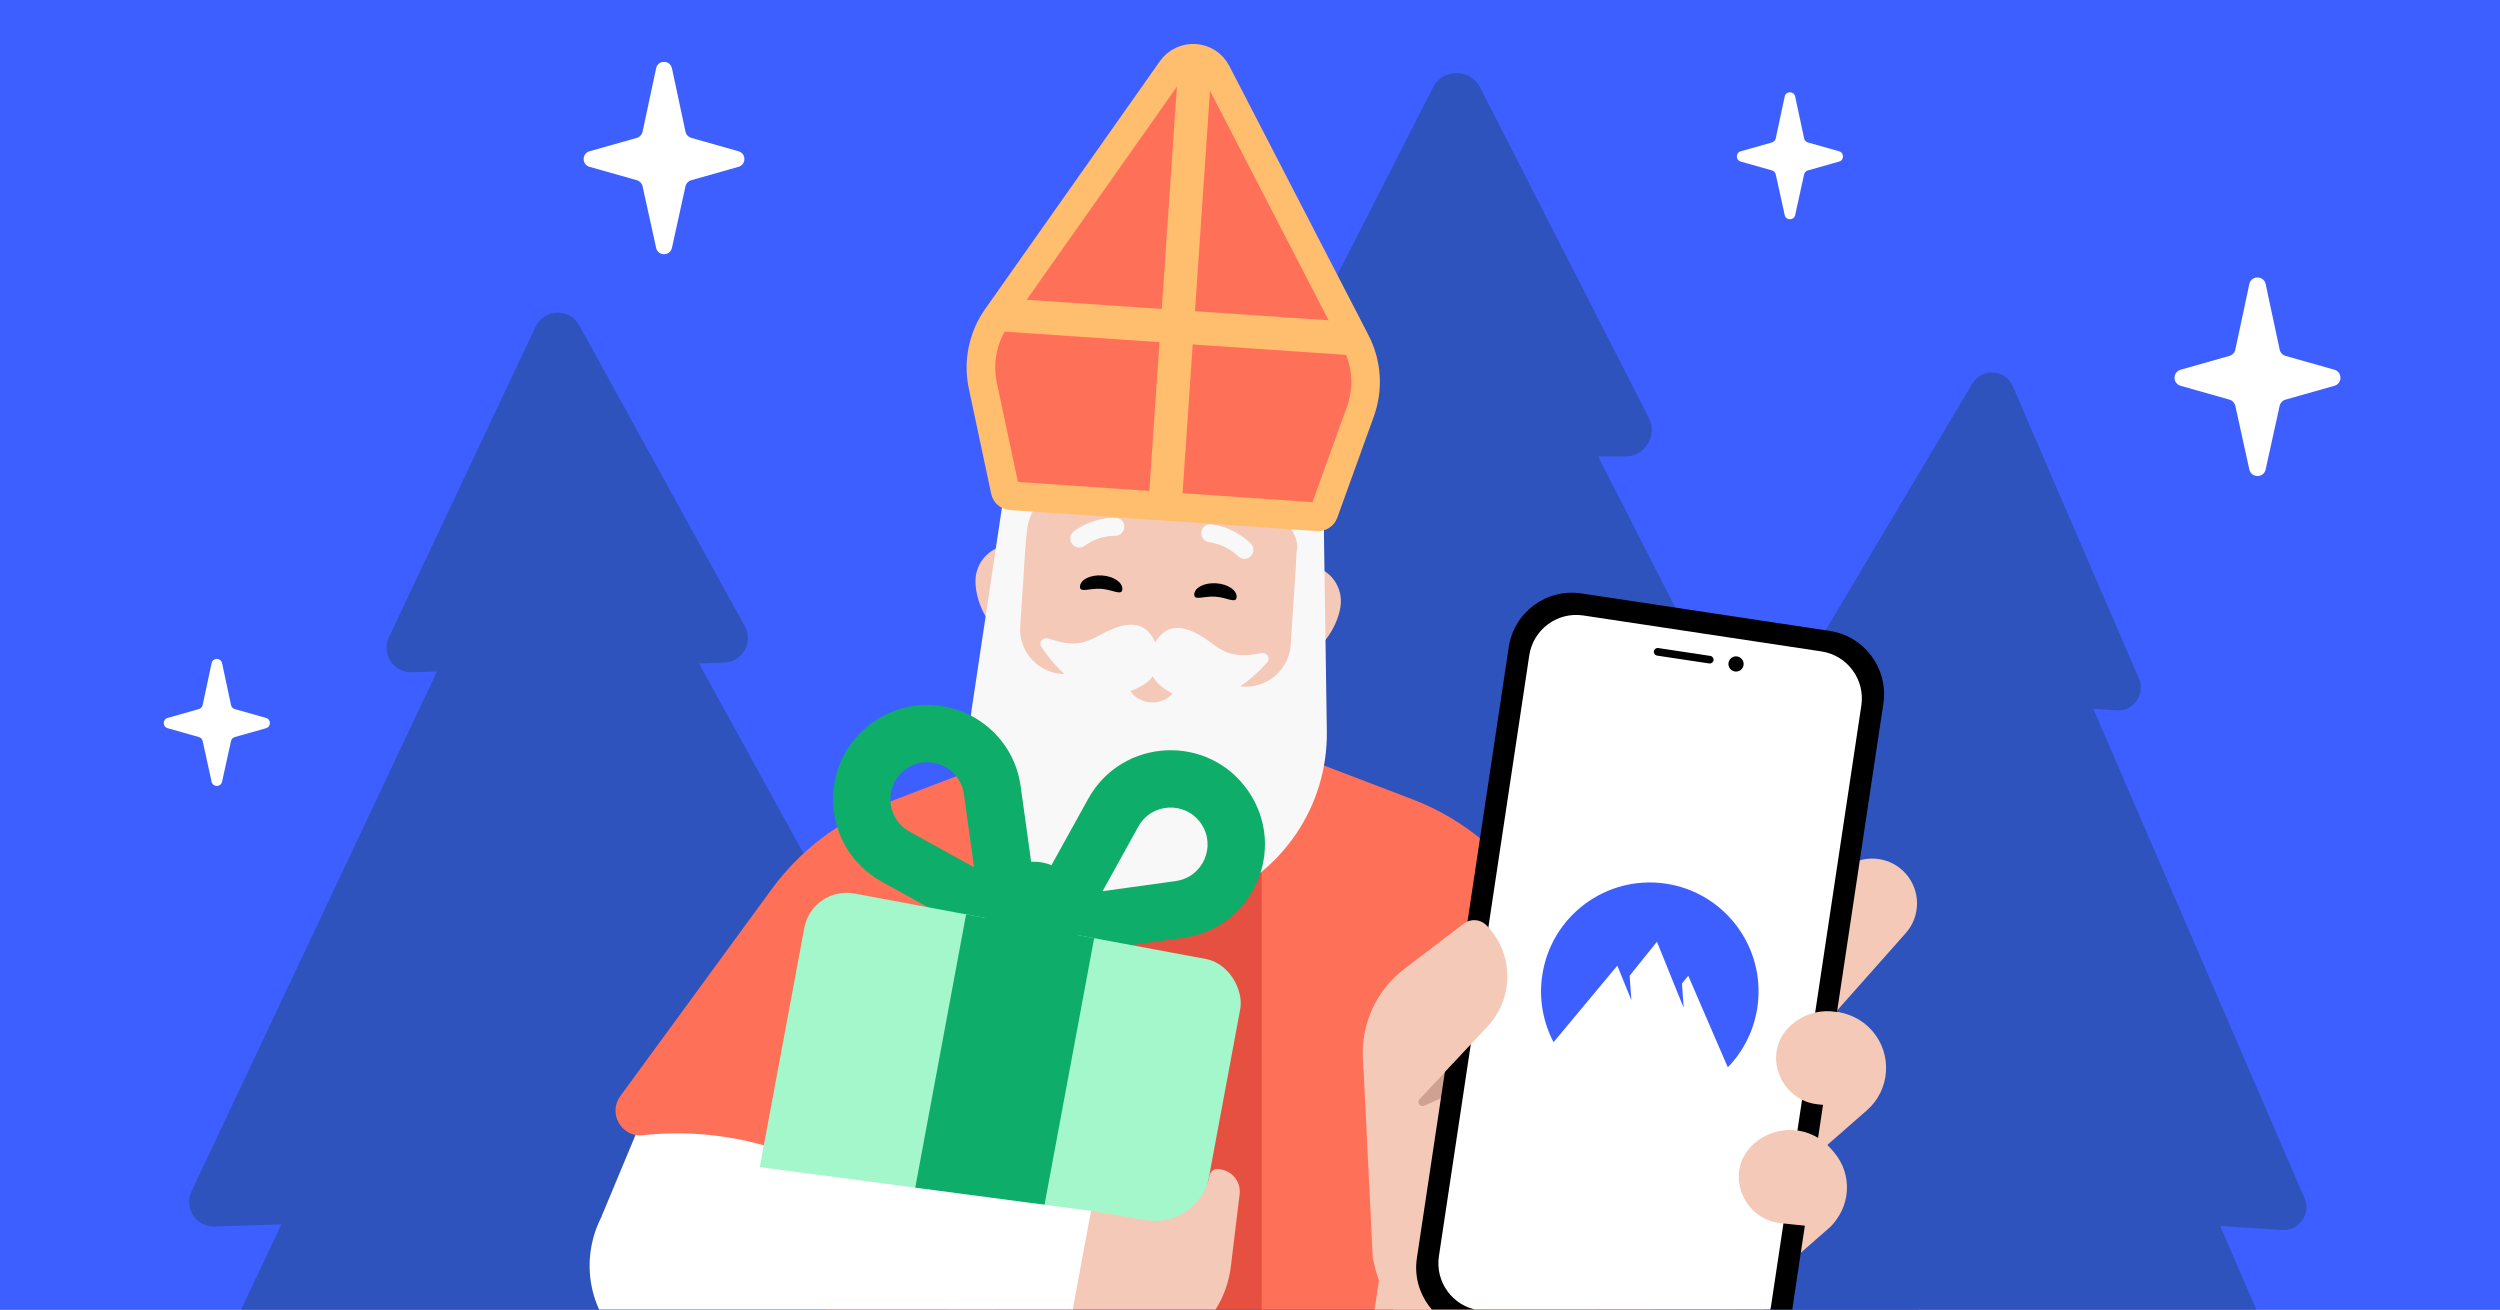 <svg fill="none" height="495" viewBox="0 0 945 495" width="945" xmlns="http://www.w3.org/2000/svg" xmlns:xlink="http://www.w3.org/1999/xlink"><rect x="0" y="0" width="945" height="495" fill="#333333" stroke="none"/><clipPath id="clip0_4478_1856"><path d="M0 0H945V495H0Z"/></clipPath><g clip-path="url(#clip0_4478_1856)"><path d="M0 0H945V495H0Z" fill="#3e5fff"/><g fill="#2e53bc"><path d="M202.442 123.494C205.679 116.64 215.32 116.343 218.973 122.984L281.545 236.725C284.888 242.802 280.629 250.267 273.696 250.481L155.691 254.125C148.757 254.339 144.046 247.152 147.008 240.88L202.442 123.494Z"/><path d="M203.932 171.743C207.169 164.889 216.81 164.592 220.463 171.233L368.974 441.194C372.318 447.272 368.059 454.736 361.126 454.95L81.044 463.6C74.11 463.814 69.399 456.626 72.361 450.354L203.932 171.743Z"/><path d="M206.379 250.978C209.615 244.125 219.257 243.827 222.91 250.468L413.433 596.798C416.776 602.875 412.518 610.34 405.584 610.554L46.271 621.65C39.338 621.864 34.627 614.677 37.589 608.404L206.379 250.978Z"/><path d="M745.537 145.004C749.13 138.966 758.054 139.544 760.838 145.996L808.518 256.497C811.066 262.402 806.475 268.913 800.058 268.497L690.835 261.42C684.418 261.004 680.706 253.955 683.994 248.428L745.537 145.004Z"/><path d="M742.643 189.662C746.236 183.624 755.16 184.202 757.944 190.654L871.113 452.926C873.66 458.83 869.07 465.342 862.652 464.926L603.415 448.128C596.998 447.712 593.286 440.663 596.574 435.136L742.643 189.662Z"/><path d="M737.891 263.001C741.484 256.962 750.408 257.54 753.192 263.992L898.374 600.457C900.922 606.362 896.331 612.873 889.914 612.457L557.342 590.908C550.925 590.492 547.213 583.442 550.501 577.916L737.891 263.001Z"/><path d="M541.658 33.102C545.38 25.812 555.796 25.812 559.518 33.102L623.266 157.958C626.672 164.629 621.826 172.544 614.335 172.544H486.841C479.35 172.544 474.504 164.629 477.911 157.958L541.658 33.102Z"/><path d="M541.658 85.23C545.38 77.94 555.796 77.94 559.518 85.23L710.821 381.573C714.227 388.244 709.381 396.159 701.89 396.159H399.286C391.795 396.159 386.95 388.244 390.356 381.573L541.658 85.23Z"/><path d="M541.658 170.837C545.38 163.547 555.797 163.547 559.518 170.837L753.622 551.011C757.028 557.682 752.182 565.597 744.692 565.597H356.485C348.994 565.597 344.148 557.682 347.555 551.011L541.658 170.837Z"/></g><path d="M436.278 278.868 537.565 309.892 640.878 870.203C644.513 889.919 634.263 909.579 616.018 917.887L505.781 968.085C461.627 988.191 410.929 988.191 366.775 968.085L257.399 918.279C238.758 909.791 228.517 889.492 232.766 869.455L351.417 309.892 436.278 278.868Z" fill="#e55041"/><path d="M227.434 459.689 246.398 414.244H295.95L297.932 452.299 257.101 484.805 227.434 459.689Z" fill="#ffffff"/><path d="M333.632 304.058 395.637 280.371 395.637 470.142C395.637 484.195 379.493 492.117 368.377 483.52L329.616 453.541C305.001 434.502 273.964 425.748 243.029 429.117 234.958 429.996 229.686 420.87 234.479 414.318L291.755 336.029C302.341 321.559 316.883 310.456 333.632 304.058Z" fill="#ff7059"/><path d="M533.978 302.168 476.92 280.371V543.1C476.92 555.3 489.443 563.486 500.617 558.591L548.365 537.677C579.226 524.16 604.424 500.328 619.64 470.268L626.091 457.522C632.573 444.717 632.116 429.498 624.879 417.105L581.106 342.152C570.413 323.842 553.785 309.735 533.978 302.168Z" fill="#ff7059"/><path d="M484.59 273.651 482.743 300.607C472.364 307.457 459.753 311.016 446.431 310.1 436.323 309.405 426.994 306.223 419.001 301.131 416.4 299.476 418.224 295.398 421.2 296.188 424.897 297.215 428.747 297.89 432.718 298.163 453.784 299.611 473.099 289.722 484.59 273.651Z" fill="#cc6942"/><path d="M395.903 220.587C396.419 213.059 390.755 206.58 383.266 206.065 375.778 205.55 369.272 211.191 368.756 218.72 368.241 226.248 373.483 238.892 380.983 239.408 388.483 239.924 395.391 228.069 395.903 220.587Z" fill="#f4c9b8"/><path d="M506.829 228.208C507.345 220.679 501.681 214.201 494.181 213.685 486.681 213.169 480.187 218.811 479.671 226.339 479.155 233.868 484.397 246.512 491.897 247.027 499.397 247.543 506.317 235.69 506.829 228.208Z" fill="#f4c9b8"/><path d="M367.374 267.594 379.955 183.677 500.329 193.617 501.544 276.354C501.958 304.603 484.694 330.148 458.353 340.358 439.63 347.616 418.604 346.154 401.08 336.343 376.644 322.663 363.222 295.288 367.374 267.594Z" fill="#f8f8f8"/><path d="M432.663 298.176C401.15 296.009 376.98 269.336 377.88 237.77L378.072 205.758C379.049 171.177 408.582 144.355 443.052 146.725 477.523 149.095 503.108 179.706 499.371 214.098L495.195 245.836C491.781 277.229 464.187 300.343 432.675 298.177L432.663 298.176Z" fill="#f4c9b8"/><path d="M424.252 222.756C424.075 225.342 420.642 222.88 416.22 222.576 411.798 222.273 408.061 224.243 408.238 221.657 408.416 219.071 412.145 217.22 416.567 217.524 420.989 217.827 424.43 220.17 424.252 222.756Z" fill="#000000"/><path d="M467.443 225.72C467.265 228.307 463.832 225.844 459.41 225.541 454.988 225.237 451.251 227.208 451.428 224.621 451.606 222.035 455.335 220.185 459.757 220.488 464.179 220.792 467.62 223.134 467.443 225.72Z" fill="#000000"/><path d="M423.467 201.943C424.338 201.359 424.93 200.403 424.994 199.295 425.097 197.451 423.698 195.831 421.833 195.715 421.471 195.692 413.601 195.255 405.962 200.811 404.435 201.913 404.103 204.011 405.203 205.563 406.304 207.079 408.424 207.412 409.951 206.311 415.534 202.23 421.339 202.536 421.412 202.54 422.159 202.58 422.868 202.312 423.467 201.943Z" fill="#f8f8f8"/><path d="M455.228 204.125C454.445 203.427 453.989 202.4 454.076 201.293 454.226 199.452 455.833 198.039 457.696 198.179 458.059 198.206 465.915 198.849 472.723 205.397 474.086 206.698 474.127 208.821 472.827 210.208 471.528 211.56 469.383 211.6 468.021 210.3 463.048 205.494 457.255 205.004 457.182 204.998 456.437 204.935 455.771 204.573 455.228 204.125Z" fill="#f8f8f8"/><path d="M499.508 213.405 500.462 199.489 500.416 199.485C502.714 165.965 477.402 136.883 443.889 134.581 410.376 132.278 381.32 157.625 379.021 191.146L378.069 205.027C377.889 207.661 379.87 209.987 382.525 210.169 385.18 210.352 387.472 208.319 387.653 205.685 387.764 204.065 387.959 202.416 388.236 200.76V200.76C389.315 185.019 408.305 180.196 424.049 179.177 442.946 177.954 462.206 170.226 462.963 159.184 462.227 169.926 465.502 181.944 472.507 187.993 479.767 194.264 490.944 197.885 490.287 207.455V207.455L489.924 212.746C489.743 215.392 491.739 217.672 494.383 217.854 497.026 218.035 499.327 216.051 499.508 213.405Z" fill="#f8f8f8"/><path d="M385.646 236.765 387.769 204.198 378.524 199.381 373.628 250.397 379.38 269.845 385.133 289.293 455.453 310.85 495.187 273.611 500.027 207.72 490.301 207.053 487.885 243.729C487.178 254.466 476.761 261.826 466.405 258.905L435.68 250.241 404.92 254.621C394.284 256.136 384.947 247.486 385.646 236.765Z" fill="#f8f8f8"/><path d="M425.61 249.636 446.295 251.056 445.965 255.868C445.573 261.58 440.624 265.893 434.912 265.501V265.501C429.2 265.109 424.888 260.161 425.28 254.449L425.61 249.636Z" fill="#f4c9b8"/><path d="M396.262 241.363C404.989 244.242 409.109 243.774 415.587 240.139 421.814 236.643 429.836 233.715 434.415 239.195 439.268 245.004 439.5 254.408 432.309 258.795 415.446 269.082 400.98 255.719 393.629 244.486 392.473 242.72 394.258 240.702 396.262 241.363Z" fill="#f8f8f8"/><path d="M476.826 246.893C467.788 248.552 463.77 247.526 457.85 243.039 452.159 238.726 444.612 234.729 439.327 239.532 433.726 244.623 432.212 253.908 438.736 259.236 454.035 271.73 470.191 260.47 479.008 250.346 480.394 248.755 478.902 246.512 476.826 246.893Z" fill="#f8f8f8"/><path d="M514.221 155.605 500.406 193.849C500.059 194.809 499.117 195.423 498.098 195.354L382.054 187.389C381.035 187.319 380.186 186.582 379.974 185.583L371.513 145.81C369.597 136.803 371.525 127.406 376.831 119.881L442.859 26.244C447.175 20.125 456.442 20.761 459.881 27.413L512.496 129.192C516.724 137.372 517.35 146.945 514.221 155.605Z" fill="#ff7059" stroke="#ffbd6e" stroke-width="10.811"/><path d="M445.161 26.106H457.751V191.79H445.161Z" fill="#ffbd6e" transform="matrix(.998 .068 -.068 .998 2.833 -30.422)"/><path d="M513.514 121.697H526.104V256.821H513.514Z" fill="#ffbd6e" transform="matrix(-.068 .998 -.998 -.068 669.786 -382.372)"/><path clip-rule="evenodd" d="M368.19 327.839 364.352 300.187C362.926 289.909 351.182 284.725 342.627 290.597 334.072 296.469 334.687 309.292 343.765 314.318L368.19 327.839ZM385.807 297.21C382.168 270.982 352.199 257.754 330.369 272.739 308.538 287.723 310.108 320.444 333.274 333.268L395.6 367.772 385.807 297.21Z" fill="#0ead69" fill-rule="evenodd"/><path clip-rule="evenodd" d="M416.766 336.872 430.288 312.448C435.313 303.37 448.136 302.754 454.008 311.309 459.88 319.865 454.697 331.609 444.418 333.035L416.766 336.872ZM411.337 301.957C424.162 278.791 456.882 277.22 471.867 299.051 486.852 320.882 473.623 350.851 447.396 354.49L376.833 364.282 411.337 301.957Z" fill="#0ead69" fill-rule="evenodd"/><rect fill="#a3f7ca" height="129.923" rx="16.246" transform="matrix(.983 .183 -.183 .983 66.383 -50.503)" width="167.632" x="307.103" y="334.784"/><path d="M365.305 345.607H414.538V475.53H365.305Z" fill="#0ead69" transform="matrix(.983 .183 -.183 .983 69.342 -60.962)"/><path d="M373.507 340.077C375.28 330.54 384.449 324.247 393.986 326.02V326.02C403.523 327.793 409.816 336.962 408.043 346.499L406.439 355.123 371.903 348.701 373.507 340.077Z" fill="#0ead69"/><path d="M411.988 457.663 433.153 461.21C444.418 463.098 455.118 455.613 457.206 444.384 457.524 442.67 459.189 441.552 460.896 441.907L461.856 442.106C466.187 443.007 469.107 447.074 468.574 451.466L465.269 478.678C462.512 501.382 441.164 517.047 418.679 512.865L402.289 509.817 411.988 457.663Z" fill="#f4c9b8"/><path d="M268.24 438.661 412.415 457.71 392.415 565.261 249.964 516.365C231.506 510.029 220.286 491.328 223.384 472.06 226.83 450.621 246.713 435.817 268.24 438.661Z" fill="#ffffff"/><path d="M522.802 473.653 510.014 558.655 559.695 577.798 614.018 566.094 625.591 489.164 522.802 473.653Z" fill="#f4c9b8"/><path d="M515.343 402.57 518.9 475.467C523.375 498.333 541.087 515.737 563.318 519.092L563.258 532.628C591.317 536.862 667.235 511.573 673.413 482.691L694.617 383.486 613.906 359.639 515.343 402.57Z" fill="#f4c9b8"/><path d="M624.832 465.819 663.063 432.366C669.715 426.546 679.838 427.227 685.655 433.886L692.6 441.837C698.416 448.496 697.738 458.629 691.087 464.449L652.856 497.902 624.832 465.819Z" fill="#f4c9b8"/><path d="M647.358 414.131 677.655 387.62C686.496 379.884 699.959 380.79 707.69 389.641 715.421 398.492 714.519 411.967 705.678 419.703L675.381 446.214C673.191 448.13 669.852 447.905 667.937 445.713L646.859 421.581C644.944 419.389 645.168 416.047 647.358 414.131Z" fill="#f4c9b8"/><path d="M650.832 358.348 698.473 327.286C705.532 322.683 714.91 323.977 720.454 330.329 726.062 336.756 726.024 346.351 720.366 352.726L682.851 395.004 650.832 358.348Z" fill="#f4c9b8"/><path d="M546.196 405.183 536.592 415.405C535.995 416.042 536.022 417.036 536.647 417.644 537.121 418.097 537.819 418.221 538.418 417.954L549.998 412.682 546.196 405.183Z" fill="#cea193"/><path d="M691.62 238.479 597.793 224.315C584.598 222.323 572.296 231.407 570.311 244.608L535.58 475.552C533.595 488.754 542.69 501.068 555.875 503.059L649.701 517.223C662.896 519.215 675.198 510.131 677.183 496.929L711.914 265.986C713.899 252.784 704.804 240.47 691.62 238.479Z" fill="#000000"/><path d="M669.432 493.793 703.586 266.683C705.063 256.865 698.302 247.715 688.5 246.235L598.494 232.648C588.681 231.166 579.539 237.927 578.064 247.734L543.91 474.844C542.433 484.662 549.183 493.81 558.996 495.292L649.001 508.879C658.804 510.359 667.955 503.611 669.432 493.793Z" fill="#ffffff"/><path d="M655.792 253.826C657.363 254.063 658.828 252.981 659.064 251.409 659.301 249.837 658.219 248.37 656.648 248.133 655.077 247.896 653.611 248.978 653.375 250.55 653.139 252.122 654.22 253.589 655.792 253.826Z" fill="#000000"/><path d="M626.808 244.962 646.503 247.934C647.287 248.052 647.835 248.783 647.716 249.577 647.598 250.361 646.868 250.909 646.074 250.79L626.378 247.817C625.595 247.699 625.046 246.969 625.165 246.174 625.283 245.391 626.013 244.842 626.808 244.962Z" fill="#000000"/><path clip-rule="evenodd" d="M587.25 393.949C583.203 386.27 581.7 377.468 582.933 368.888 586.171 346.362 607.02 330.75 629.483 333.992 651.945 337.233 667.551 358.1 664.312 380.633 663.079 389.213 659.159 397.232 653.113 403.454L638.155 368.823 635.794 371.754 636.415 380.933 626.322 355.979 615.999 368.838 616.664 378.075 611.346 365.006 587.251 393.942 587.25 393.949Z" fill="#3e5fff" fill-rule="evenodd"/><path d="M691.161 464.268C699.668 456.829 700.539 443.889 693.093 435.372L692.017 434.133C684.581 425.618 671.65 424.743 663.141 432.192 662.787 432.501 662.442 432.823 662.119 433.147 651.974 443.305 658.735 460.825 672.997 462.34L691.161 464.268Z" fill="#f4c9b8"/><path d="M705.275 419.363C713.782 411.924 714.653 398.984 707.207 390.467L706.131 389.228C698.695 380.713 685.764 379.838 677.255 387.287 676.901 387.596 676.556 387.918 676.233 388.242 666.088 398.4 672.849 415.92 687.111 417.435L705.275 419.363Z" fill="#f4c9b8"/><path d="M526.503 426.182C509.654 408.864 511.76 380.706 530.986 366.096L553.311 349.131C555.914 347.151 559.584 347.419 561.879 349.754 572.244 360.326 572.43 377.184 562.308 387.983L526.503 426.182Z" fill="#f4c9b8"/><path d="M248.01 25.82C248.7 22.592 253.307 22.592 253.997 25.82L259.124 49.809C259.361 50.919 260.192 51.806 261.283 52.115L279.152 57.173C282.121 58.013 282.121 62.223 279.152 63.063L261.271 68.125C260.186 68.432 259.358 69.311 259.115 70.412L253.993 93.69C253.288 96.894 248.719 96.894 248.014 93.69L242.892 70.412C242.649 69.311 241.821 68.432 240.736 68.125L222.855 63.063C219.886 62.223 219.886 58.013 222.855 57.173L240.724 52.115C241.815 51.806 242.646 50.919 242.883 49.809L248.01 25.82Z" fill="#ffffff"/><path d="M79.986 250.664C80.442 248.532 83.485 248.532 83.941 250.664L87.327 266.51C87.484 267.243 88.033 267.829 88.754 268.033L100.557 271.374C102.518 271.929 102.518 274.71 100.557 275.265L88.746 278.608C88.029 278.811 87.482 279.391 87.322 280.119L83.938 295.495C83.472 297.611 80.455 297.611 79.989 295.495L76.606 280.119C76.445 279.391 75.898 278.811 75.182 278.608L63.371 275.265C61.409 274.71 61.409 271.929 63.371 271.374L75.174 268.033C75.894 267.829 76.444 267.243 76.6 266.51L79.986 250.664Z" fill="#ffffff"/><path d="M674.615 36.476C675.071 34.344 678.114 34.344 678.57 36.476L681.956 52.322C682.113 53.055 682.662 53.641 683.382 53.845L695.185 57.186C697.147 57.741 697.147 60.522 695.185 61.077L683.374 64.42C682.658 64.623 682.111 65.204 681.951 65.931L678.567 81.307C678.101 83.423 675.083 83.423 674.618 81.307L671.234 65.931C671.074 65.204 670.527 64.623 669.81 64.42L657.999 61.077C656.038 60.522 656.038 57.741 657.999 57.186L669.802 53.845C670.523 53.641 671.072 53.055 671.229 52.322L674.615 36.476Z" fill="#ffffff"/><path d="M850.242 107.385C850.954 104.052 855.71 104.052 856.422 107.385L861.715 132.15C861.96 133.295 862.818 134.211 863.944 134.53L882.391 139.752C885.457 140.62 885.457 144.965 882.391 145.833L863.932 151.058C862.812 151.375 861.956 152.282 861.706 153.419L856.418 177.45C855.69 180.758 850.974 180.758 850.246 177.45L844.958 153.419C844.707 152.282 843.852 151.375 842.732 151.058L824.273 145.833C821.207 144.965 821.207 140.62 824.273 139.752L842.72 134.53C843.846 134.211 844.704 133.295 844.949 132.15L850.242 107.385Z" fill="#ffffff"/></g></svg>